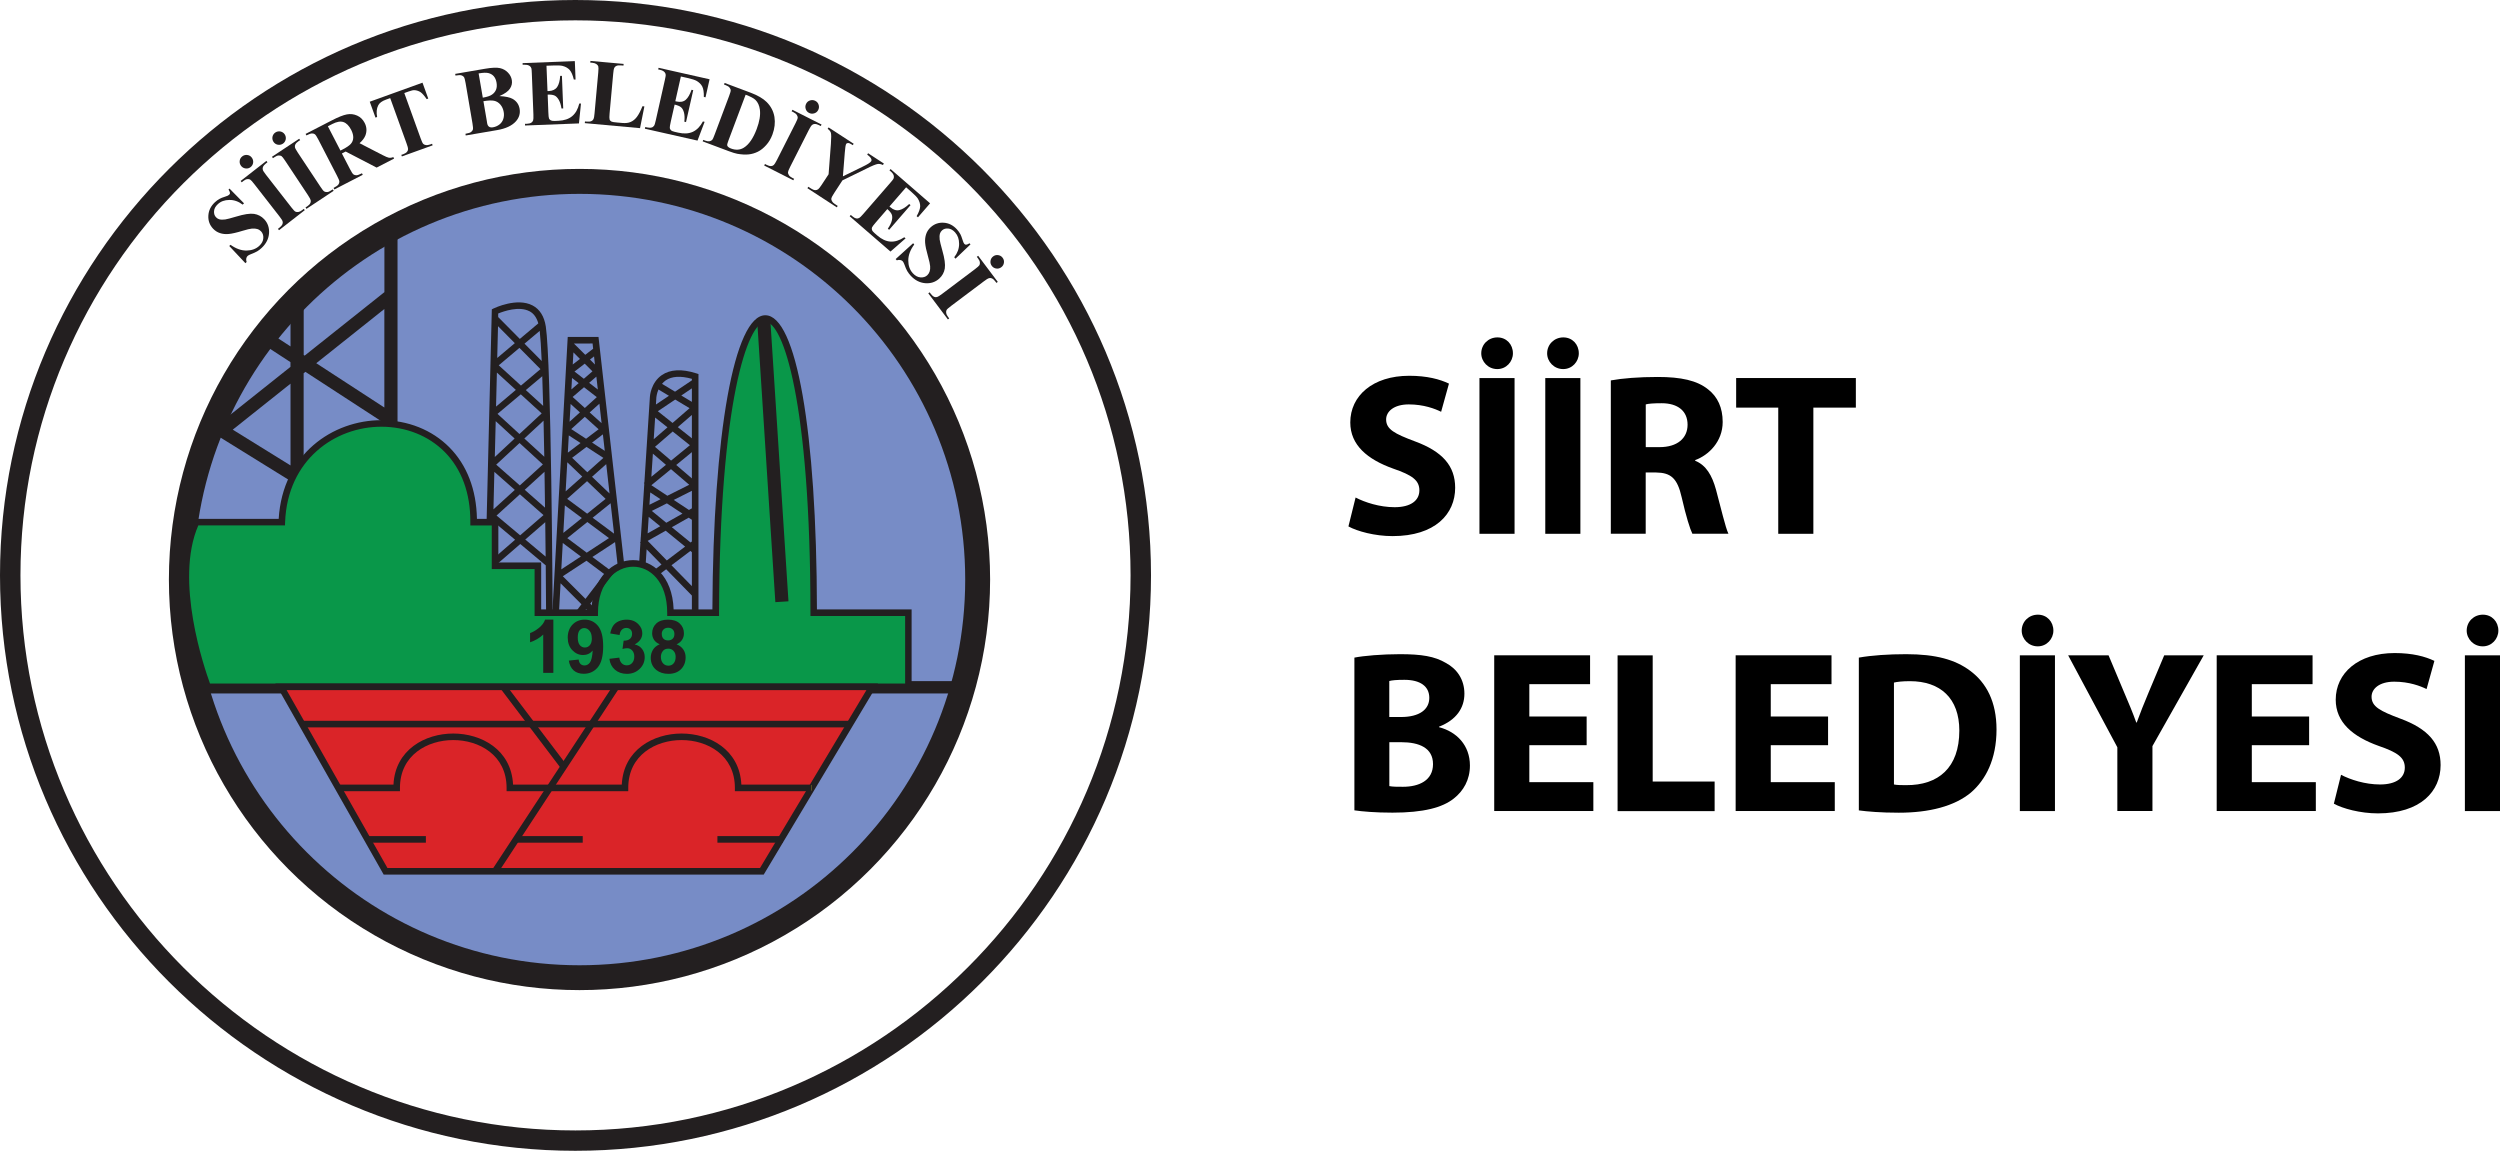 <?xml version="1.0" encoding="UTF-8"?>
<svg id="Layer_2" data-name="Layer 2" xmlns="http://www.w3.org/2000/svg" viewBox="0 0 443.61 204.2">
  <defs>
    <style>
      .cls-1 {
        fill: #099749;
      }

      .cls-1, .cls-2, .cls-3, .cls-4, .cls-5, .cls-6 {
        stroke-width: 0px;
      }

      .cls-1, .cls-2, .cls-4, .cls-5 {
        fill-rule: evenodd;
      }

      .cls-2, .cls-6 {
        fill: #231f20;
      }

      .cls-3 {
        fill: #000;
      }

      .cls-4 {
        fill: #da2428;
      }

      .cls-5 {
        fill: #778cc6;
      }

      .cls-7 {
        fill: none;
        stroke: #f4ea28;
      }
    </style>
  </defs>
  <g id="Layer_1-2" data-name="Layer 1">
    <g>
      <g>
        <g>
          <circle class="cls-6" cx="102.83" cy="102.83" r="72.86"/>
          <path class="cls-5" d="M102.83,171.28c-37.8,0-68.44-30.64-68.44-68.44s30.64-68.44,68.44-68.44,68.44,30.64,68.44,68.44-30.64,68.44-68.44,68.44Z"/>
        </g>
        <polygon class="cls-6" points="170.27 123.05 35.32 123.05 35.32 120.86 170.27 120.86 170.27 123.05 170.27 123.05"/>
        <path class="cls-2" d="M174.26,29.98C155.76,11.48,130.23,0,102.08,0S48.48,11.48,29.98,29.98C11.47,48.48,0,74.01,0,102.08s11.47,53.64,29.98,72.14c18.5,18.5,44.03,29.98,72.1,29.98s53.68-11.47,72.18-29.98c18.5-18.5,29.98-44.03,29.98-72.14s-11.48-53.6-29.98-72.1ZM171.7,171.68c-17.83,17.83-42.45,28.91-69.6,28.91s-51.7-11.08-69.56-28.91C14.71,153.85,3.63,129.19,3.63,102.08s11.08-51.73,28.91-69.56C50.41,14.69,75.02,3.61,102.1,3.61s51.77,11.08,69.6,28.91c17.87,17.83,28.91,42.48,28.91,69.56s-11.04,51.77-28.91,69.6Z"/>
        <g>
          <path class="cls-6" d="M70.55,41.59h-2.34v10.25l-14.15,11.26-.17-.11v-9.13h-2.34v7.61l-2.87-1.87-1.28,1.96,4.14,2.7v.84l-14.3,11.38,16.64,10.31v-20.56l.31-.25,16.35,10.64v-35.03ZM51.55,82.59l-10.25-6.35,10.25-8.16v14.51ZM56.12,64.45l12.08-9.62v17.48l-12.08-7.86Z"/>
          <g>
            <path class="cls-1" d="M161.19,121.88H36.86s-7.16-18.26-2.05-29.22h15.19c.85-22.86,34.17-23.84,34.04,0h3.8v7.74h7.6v8.33h10.08c0-11.42,13.44-11.93,13.44,0h8.04c.2-69.11,17.39-70.08,17.39,0h16.8v13.15Z"/>
            <path class="cls-6" d="M161.78,122.46H36.46l-.15-.37c-.3-.76-7.19-18.63-2.03-29.68l.16-.34h15.01c.7-11.5,9.62-17.51,18.21-17.51,4.7,0,8.99,1.71,12.07,4.81,3.12,3.14,4.81,7.52,4.9,12.7h3.8v7.74h7.6v8.33h8.92c.23-5.75,3.84-8.75,7.4-8.75,3.36,0,6.97,2.74,7.18,8.75h6.88c.13-31.25,3.9-52.2,9.39-52.2s9.11,20.47,9.16,52.2h16.8v14.32h0ZM37.26,121.29h123.35v-11.98h-16.8v-.58c0-37.6-4.9-51.61-7.99-51.61s-8.12,14.01-8.23,51.61v.58h-9.2v-.58c0-5.61-3.12-8.17-6.03-8.17-3.11,0-6.25,2.81-6.25,8.17v.58h-11.25v-8.33h-7.6v-7.74h-3.8v-.59c.03-5.12-1.55-9.43-4.56-12.46-2.87-2.88-6.86-4.47-11.24-4.47-8.17,0-16.66,5.82-17.07,16.95l-.02.56h-15.38c-4.28,9.79,1.12,25.45,2.07,28.05h0Z"/>
          </g>
          <g>
            <polygon class="cls-4" points="49.86 121.88 68.42 154.6 135.19 154.6 154.76 121.88 49.86 121.88"/>
            <path class="cls-6" d="M135.52,155.19h-67.44l-19.22-33.9h106.94l-20.28,33.9h0ZM68.76,154.02h66.1l18.88-31.56H50.86l17.89,31.56h0Z"/>
          </g>
          <polygon class="cls-6" points="150.71 129.07 53.61 129.07 53.61 127.9 150.71 127.9 150.71 129.07 150.71 129.07"/>
          <polygon class="cls-6" points="88.34 154.93 87.36 154.28 108.84 121.56 109.81 122.2 88.34 154.93 88.34 154.93"/>
          <polygon class="cls-6" points="103.4 149.53 91.56 149.53 91.56 148.36 103.4 148.36 103.4 149.53 103.4 149.53"/>
          <polygon class="cls-6" points="138.92 149.53 127.3 149.53 127.3 148.36 138.92 148.36 138.92 149.53 138.92 149.53"/>
          <polygon class="cls-6" points="75.57 149.53 65.21 149.53 65.21 148.36 75.57 148.36 75.57 149.53 75.57 149.53"/>
          <polygon class="cls-6" points="99.57 136.39 88.84 122.23 89.77 121.52 100.5 135.68 99.57 136.39 99.57 136.39"/>
          <line class="cls-7" x1="131.83" y1="139.8" x2="144.04" y2="139.8"/>
          <path class="cls-6" d="M144.04,140.39h-13.64v-.59c0-5.83-4.9-8.48-9.46-8.48s-9.46,2.65-9.46,8.48v.59h-21.59v-.59c0-5.83-4.9-8.48-9.46-8.48s-9.46,2.65-9.46,8.48v.59h-10.95v-1.17h9.8c.31-6.22,5.65-9.06,10.61-9.06s10.3,2.84,10.61,9.06h19.29c.31-6.22,5.65-9.06,10.61-9.06s10.3,2.84,10.61,9.06h12.48v1.17h0Z"/>
          <polygon class="cls-6" points="137.58 106.85 134.34 56.65 136.67 56.5 139.91 106.7 137.58 106.85 137.58 106.85"/>
          <path class="cls-6" d="M96.89,108.73h1.17c0-1.82-.24-44.44-1.21-50.79-.28-1.81-1.07-3.07-2.35-3.74-2.75-1.45-6.74.45-6.91.53l-.32.16-.93,37.76,1.17.03v-.17s3.89,3.26,3.89,3.26l-3.93,3.42.77.88,4.08-3.54,4.52,3.79c.05,4.94.06,8.3.06,8.42ZM87.56,90.39l.16-6.66,3.63,3.2-3.8,3.46ZM95.77,58.7c.13,1.15.25,3.02.35,5.36l-3.05-3.08,2.7-2.27ZM96.45,74.64c.05,2.08.09,4.24.13,6.41l-3.54-3.24,3.41-3.17ZM92.17,77.01l-3.89-3.57,4.13-3.47,3.71,3.38-3.94,3.66ZM93.31,69.21l2.91-2.45c.06,1.62.11,3.39.16,5.26l-3.07-2.8ZM95.9,65.5l-3.46,2.92-3.94-3.6,3.67-3.09,3.73,3.77ZM88.23,63.52l.14-5.64,2.98,3.01-3.12,2.63ZM91.54,69.18l-3.52,2.97.15-6.04,3.37,3.08ZM91.32,77.81l-3.52,3.28.16-6.36,3.36,3.09ZM88.05,82.45l4.14-3.84,4.14,3.8-4.09,3.73-4.18-3.68ZM96.62,83.71c.04,2.15.07,4.3.09,6.37l-3.6-3.17,3.51-3.2ZM93.96,55.23c.76.4,1.27,1.13,1.56,2.15l-3.28,2.76-3.84-3.88v-.63c.95-.39,3.71-1.37,5.55-.4ZM88.11,91.48l4.14-3.77,4.19,3.69-4.14,3.59-4.19-3.51ZM93.2,95.74l3.55-3.08c.03,2.17.05,4.23.07,6.11l-3.61-3.03Z"/>
          <path class="cls-6" d="M109.62,100.46l1.16-.13-4.58-40.54h-5.46l-2.73,48.91,1.17.07.29-5.27,3.71,3.72-.89,1.17.93.71.8-1.04,1.1,1.1.83-.83-1.21-1.21,4.17-5.46-3.79-2.83,4.02-2.64.48,4.29ZM105.05,78.54l1.93-1.47.33,2.93-2.26-1.47ZM107.07,81.25l-2.86,2.55-2.69-2.57,2.55-1.93,3.01,1.96ZM104,77.86l-2.64-1.72,2.41-2.18,2.45,2.21-2.22,1.68ZM104.64,73.18l1.72-1.55.39,3.46-2.11-1.9ZM103.77,72.39l-2.16-1.95,2.02-1.73,2.27,1.76-2.13,1.93ZM104.54,67.93l1.28-1.1.26,2.29-1.54-1.19ZM105.13,65.89l-1.53,1.32-1.66-1.28,1.82-1.4,1.37,1.37ZM104.69,63.8l.72-.56.16,1.44-.88-.88ZM101.63,64.68l.12-2.15,1.16,1.16-1.28.99ZM102.69,67.98l-1.3,1.12.11-2.03,1.19.92ZM102.9,73.18l-1.83,1.65.18-3.15,1.66,1.5ZM100.93,77.26l2.08,1.35-2.25,1.71.17-3.07ZM103.32,84.57l-2.95,2.62.29-5.16,2.66,2.54ZM100.24,89.68l3.01,2.24-3.29,2.64.27-4.88ZM100.64,88.52l3.53-3.14,3.29,3.14-3.27,2.63-3.55-2.63ZM105.05,84.6l2.52-2.24.59,5.21-3.11-2.97ZM105.15,60.95l.1.93-1.4,1.08-2.01-2h0s3.31-.01,3.31-.01ZM99.86,96.35l3.21,2.4-3.47,2.28.26-4.68ZM107.25,101.87l-3.36,4.4-4.02-4.02,4.19-2.75,3.18,2.38ZM104.11,98.07l-3.45-2.58,3.56-2.86,3.84,2.85-3.95,2.59ZM105.16,91.87l3.19-2.57.61,5.39-3.8-2.82Z"/>
          <path class="cls-6" d="M123.53,66.24c-2.55-.81-4.6-.7-6.08.31-1.96,1.34-2.13,3.76-2.13,3.86l-.98,15.21-.1.08.09.11-.62,9.52h-.02s.01.04.01.04l-.05.8-.09.09.08.08-.25,3.83,1.17.08.18-2.78,2.64,2.7-1.31.99.71.93,1.43-1.08,4.56,4.67v3.05h1.17v-42.36l-.41-.13ZM116.85,69.12l1.85,1.11-2.31,1.55.08-1.3s.06-.64.37-1.37ZM122.77,90.2l-.52.29-2.7-1.78,3.22-1.62v3.1ZM122.77,77.78l-2.5-1.99,2.5-2.16v4.16ZM122.77,71.31l-1.88-1.13,1.88-1.27v2.4ZM122.36,72.43l-3.02,2.62-2.61-2.08,3.08-2.07,2.55,1.53ZM118.44,75.83l-2.44,2.11.25-3.85,2.19,1.74ZM119.37,76.57l3.05,2.43-3.34,2.73-2.86-2.44,3.14-2.72ZM122.77,80.23v4.66l-2.78-2.38,2.78-2.28ZM122.3,86.02l-3.88,1.95-2.84-1.87,3.48-2.85,3.24,2.77ZM117.21,88.58l-1.97.99.14-2.19,1.82,1.2ZM118.34,89.32l2.76,1.82-2.87,1.62-2.57-2.1,2.67-1.34ZM122.2,91.86l.57.37v3.85l-.24.18-3.32-2.71,2.99-1.69ZM118.12,67.5c1.09-.74,2.65-.84,4.65-.28v.27l-2.99,2.01-2.31-1.39c.19-.22.4-.44.66-.62ZM115.84,80.49l2.33,1.99-2.59,2.12.27-4.11ZM115.11,91.71l2.04,1.67-2.23,1.26.19-2.93ZM114.92,95.98l3.2-1.81,3.45,2.82-3.25,2.46-3.4-3.48ZM119.15,100.3l3.36-2.54.26.22v6.03l-3.62-3.71Z"/>
        </g>
        <g>
          <path class="cls-6" d="M98.19,119.4h-1.8v-6.8c-.66.62-1.44,1.07-2.33,1.37v-1.64c.47-.15.98-.45,1.53-.88.55-.43.93-.93,1.14-1.51h1.46v9.45Z"/>
          <path class="cls-6" d="M100.93,117.22l1.75-.19c.04.35.15.62.33.79.18.17.42.26.71.26.37,0,.69-.17.95-.51.26-.34.43-1.05.5-2.13-.45.53-1.02.79-1.7.79-.74,0-1.38-.29-1.92-.86s-.81-1.31-.81-2.23.28-1.72.85-2.31c.57-.58,1.29-.88,2.17-.88.95,0,1.74.37,2.35,1.11.61.74.92,1.95.92,3.64s-.32,2.96-.96,3.72c-.64.76-1.47,1.14-2.49,1.14-.74,0-1.33-.2-1.78-.59-.45-.39-.74-.98-.87-1.76ZM105.01,113.28c0-.58-.13-1.03-.4-1.35-.27-.32-.58-.48-.93-.48s-.61.13-.83.39c-.22.26-.33.69-.33,1.29s.12,1.05.36,1.34c.24.28.54.43.9.43s.64-.14.88-.41c.24-.27.36-.68.36-1.21Z"/>
          <path class="cls-6" d="M108.14,116.9l1.75-.21c.06.45.21.79.45,1.02.24.24.54.35.89.35.37,0,.69-.14.94-.42.25-.28.38-.66.38-1.14,0-.45-.12-.81-.37-1.08-.24-.27-.54-.4-.89-.4-.23,0-.51.04-.83.13l.2-1.47c.49.01.86-.09,1.12-.32.26-.22.38-.52.38-.9,0-.32-.09-.57-.28-.76-.19-.19-.44-.28-.75-.28s-.57.11-.79.32c-.22.21-.35.53-.4.94l-1.66-.28c.12-.57.29-1.02.52-1.36.23-.34.56-.61.98-.8.42-.19.89-.29,1.4-.29.89,0,1.6.28,2.13.85.44.46.66.98.66,1.57,0,.83-.45,1.49-1.35,1.98.54.12.97.37,1.29.78.32.4.49.89.49,1.46,0,.83-.3,1.53-.91,2.11-.6.58-1.35.87-2.25.87-.85,0-1.56-.25-2.12-.73-.56-.49-.89-1.13-.98-1.92Z"/>
          <path class="cls-6" d="M117.06,114.32c-.47-.2-.81-.47-1.02-.81-.21-.34-.32-.72-.32-1.13,0-.7.25-1.28.73-1.74.49-.46,1.19-.69,2.09-.69s1.59.23,2.08.69c.49.46.74,1.04.74,1.74,0,.44-.11.82-.34,1.17-.23.34-.55.6-.96.78.52.21.92.52,1.19.92.27.4.41.87.41,1.39,0,.87-.28,1.57-.83,2.12-.55.54-1.29.81-2.21.81-.86,0-1.57-.22-2.14-.67-.67-.53-1.01-1.26-1.01-2.18,0-.51.13-.98.38-1.4.25-.43.65-.75,1.19-.99ZM117.27,116.54c0,.5.13.88.38,1.16.25.28.57.42.95.42s.68-.13.92-.4c.24-.27.37-.65.37-1.16,0-.44-.12-.79-.37-1.06-.25-.27-.56-.4-.94-.4-.44,0-.77.15-.99.46-.22.3-.32.63-.32.99ZM117.43,112.5c0,.36.1.64.3.84.2.2.48.3.81.3s.62-.1.82-.3c.21-.2.31-.48.31-.84,0-.34-.1-.61-.31-.81-.2-.2-.47-.3-.8-.3s-.62.1-.83.31c-.21.21-.31.48-.31.81Z"/>
        </g>
        <g>
          <path class="cls-6" d="M40.71,33.45l2.59,2.63-.24.23c-.75-.57-1.54-.85-2.38-.83-.84.01-1.52.26-2.04.76-.41.38-.63.79-.66,1.23-.03.44.08.8.35,1.08.17.18.36.3.57.36.29.08.65.09,1.07.03.31-.04.96-.22,1.95-.51,1.38-.42,2.43-.58,3.15-.48.71.11,1.32.43,1.82.96.63.68.91,1.5.85,2.48-.07.98-.51,1.85-1.32,2.61-.25.24-.52.44-.79.6-.28.16-.65.33-1.13.51-.27.1-.46.21-.58.32-.1.1-.18.24-.22.43-.04.19-.02.4.06.63l-.22.21-2.86-3.05.22-.21c.98.7,1.93,1.03,2.85,1.02.92-.02,1.67-.29,2.25-.83.45-.42.69-.87.72-1.36.04-.49-.1-.9-.4-1.22-.18-.19-.4-.33-.67-.41-.27-.08-.58-.11-.94-.08-.36.03-.92.17-1.69.4-1.07.33-1.89.51-2.45.56-.56.05-1.07,0-1.54-.16-.47-.15-.88-.42-1.23-.79-.6-.64-.88-1.41-.83-2.31.05-.9.43-1.68,1.15-2.36.26-.25.55-.45.85-.62.23-.13.54-.25.93-.37.39-.12.64-.23.75-.34.1-.1.16-.2.16-.32s-.09-.32-.26-.62l.18-.17Z"/>
          <path class="cls-6" d="M42.98,27.75c.26-.2.56-.29.89-.25.33.04.6.19.8.46.2.26.29.56.25.89-.04.33-.19.59-.45.8-.26.2-.56.29-.89.24-.33-.04-.59-.19-.8-.45-.2-.26-.29-.56-.25-.89.04-.33.19-.6.46-.8ZM53.89,37.05l.19.24-4.57,3.56-.19-.24.29-.23c.25-.2.42-.4.51-.61.07-.15.07-.32.02-.51-.03-.14-.22-.43-.56-.87l-4.48-5.75c-.35-.45-.59-.71-.72-.78-.13-.07-.31-.1-.52-.07-.21.03-.44.14-.68.33l-.29.23-.19-.24,4.57-3.56.19.24-.29.23c-.25.2-.42.4-.51.61-.07.15-.07.32-.02.52.03.14.22.43.56.87l4.48,5.75c.35.45.59.71.73.78.14.07.31.1.52.07.21-.03.44-.14.68-.33l.29-.23Z"/>
          <path class="cls-6" d="M59.04,33.61l.17.25-4.83,3.2-.17-.25.31-.2c.27-.18.45-.37.55-.57.08-.14.09-.31.06-.51-.02-.14-.19-.44-.49-.91l-4.03-6.08c-.31-.47-.53-.75-.66-.84-.13-.08-.3-.12-.51-.11-.21.01-.45.1-.7.28l-.31.2-.17-.25,4.83-3.2.17.25-.31.2c-.27.18-.45.37-.55.57-.08.14-.1.31-.06.51.02.14.19.44.49.91l4.03,6.08c.31.47.53.75.67.83.13.08.3.12.51.11.21-.01.45-.1.7-.28l.31-.2ZM48.86,23.51c.28-.18.58-.24.9-.18.32.07.58.24.76.51.18.28.24.58.18.9-.07.33-.24.58-.51.76-.28.18-.58.24-.9.18-.33-.07-.58-.24-.76-.51-.18-.28-.24-.58-.18-.9.07-.32.24-.58.51-.76Z"/>
          <path class="cls-6" d="M60.67,27.24l1.43,2.76c.27.53.48.85.62.95.14.1.31.15.52.15.21,0,.53-.12.99-.35l.14.27-5.04,2.6-.14-.27c.45-.24.74-.44.86-.61.12-.17.18-.34.17-.51,0-.17-.14-.52-.42-1.05l-3.3-6.39c-.27-.53-.48-.85-.62-.96-.14-.1-.31-.16-.52-.15-.21,0-.54.12-.99.35l-.14-.27,4.58-2.36c1.19-.62,2.1-.98,2.74-1.1.64-.12,1.24-.05,1.82.21.58.26,1.02.69,1.33,1.29.38.73.42,1.46.15,2.21-.18.47-.53.94-1.05,1.4l4.09,2.11c.53.27.89.43,1.08.46.27.05.55.01.82-.11l.14.27-3.1,1.6-5.49-2.85-.65.33ZM58.18,22.41l2.23,4.31.41-.21c.67-.35,1.15-.67,1.42-.97.27-.3.42-.65.44-1.08.02-.42-.1-.89-.36-1.41-.39-.75-.85-1.21-1.38-1.39-.54-.18-1.19-.06-1.97.34l-.78.4Z"/>
          <path class="cls-6" d="M74.97,14.67l1.02,2.82-.28.1c-.4-.59-.75-.99-1.05-1.21-.3-.21-.66-.34-1.07-.38-.23-.02-.59.05-1.07.23l-.78.28,2.9,8.04c.19.53.34.86.45.97.11.11.26.19.47.22.21.04.46,0,.76-.1l.35-.13.1.28-5.46,1.97-.1-.28.35-.12c.3-.11.53-.25.67-.43.11-.12.17-.28.18-.48.01-.14-.08-.48-.27-1l-2.9-8.04-.75.27c-.7.25-1.16.59-1.37,1-.3.58-.36,1.27-.2,2.08l-.29.11-1.02-2.82,9.36-3.38Z"/>
          <path class="cls-6" d="M88.64,17.05c1.08.06,1.86.23,2.33.5.68.39,1.09.97,1.23,1.75.14.82-.07,1.56-.64,2.21-.7.79-1.82,1.32-3.37,1.58l-5.55.95-.05-.3c.51-.09.84-.19,1-.32.16-.12.27-.27.32-.43.05-.16.02-.54-.08-1.13l-1.21-7.09c-.1-.59-.2-.96-.3-1.1-.1-.14-.25-.24-.45-.3-.2-.06-.55-.05-1.05.04l-.05-.3,5.24-.9c1.25-.22,2.16-.25,2.72-.12.56.13,1.03.4,1.4.79.38.39.61.84.69,1.34.09.53-.02,1.03-.33,1.5-.31.48-.93.92-1.85,1.32ZM85.67,17.33c.76-.13,1.31-.31,1.64-.55.33-.23.57-.52.71-.87.14-.34.17-.76.09-1.24-.08-.48-.25-.86-.49-1.14-.24-.28-.56-.46-.94-.56-.38-.1-.97-.08-1.75.06l.74,4.3ZM85.78,17.96l.6,3.5.06.4c.05.29.16.5.33.62.17.12.4.16.7.11.43-.07.81-.24,1.14-.49.33-.25.56-.58.69-.97.13-.4.16-.82.08-1.26-.09-.51-.28-.95-.59-1.31-.31-.36-.68-.59-1.12-.68-.44-.09-1.07-.06-1.89.08Z"/>
          <path class="cls-6" d="M96.97,11.65l.18,4.51h.22c.7-.04,1.2-.28,1.5-.73.3-.45.48-1.11.53-1.97h.31s.23,5.79.23,5.79h-.31c-.09-.62-.25-1.13-.47-1.52-.23-.39-.48-.66-.76-.78-.28-.13-.69-.18-1.22-.16l.12,3.12c.02.61.06.98.12,1.12.06.13.16.24.3.32.15.08.38.12.69.11l.66-.03c1.03-.04,1.85-.31,2.46-.82.6-.5,1.02-1.25,1.26-2.24h.3s-.36,3.53-.36,3.53l-9.57.37v-.3s.36-.01.36-.01c.32-.01.58-.08.77-.2.14-.08.24-.22.31-.4.05-.13.07-.48.05-1.03l-.28-7.29c-.02-.5-.04-.81-.08-.92-.06-.19-.17-.33-.32-.43-.21-.14-.5-.21-.86-.2h-.37s-.01-.29-.01-.29l9.27-.36.13,3.27h-.31c-.19-.78-.43-1.35-.73-1.69-.3-.34-.71-.58-1.24-.72-.31-.09-.88-.11-1.72-.08l-1.14.04Z"/>
          <path class="cls-6" d="M114.34,18.9l-.77,3.84-9.8-.89.03-.3.37.03c.32.03.58,0,.79-.1.15-.06.27-.18.36-.36.07-.12.13-.46.18-1.02l.66-7.26c.05-.56.05-.92,0-1.07-.05-.15-.16-.28-.33-.4-.17-.12-.41-.2-.72-.23l-.37-.03.03-.3,5.89.53-.03.3-.48-.04c-.32-.03-.58,0-.79.1-.15.06-.27.18-.37.36-.07.13-.13.46-.18,1.02l-.64,7.03c-.05.56-.05.93,0,1.09.05.16.17.29.35.38.13.06.46.12.98.16l.92.08c.59.05,1.08,0,1.49-.18.41-.17.78-.47,1.1-.89.32-.42.65-1.05.99-1.9l.33.03Z"/>
          <path class="cls-6" d="M120.82,13.56l-.99,4.4.22.05c.69.15,1.23.05,1.64-.31.4-.36.74-.95,1.02-1.77l.3.07-1.28,5.66-.3-.07c.08-.63.05-1.17-.06-1.61-.12-.44-.29-.76-.53-.95-.24-.2-.62-.35-1.13-.47l-.69,3.05c-.13.59-.19.96-.17,1.11.02.14.09.27.21.39.12.12.33.21.64.28l.65.15c1.01.23,1.87.18,2.59-.15.71-.33,1.31-.94,1.79-1.84l.3.07-1.26,3.33-9.34-2.11.07-.3.36.08c.31.07.58.07.79,0,.16-.04.29-.15.41-.31.09-.11.19-.44.31-.98l1.6-7.11c.11-.49.16-.79.16-.91-.01-.2-.08-.36-.2-.5-.17-.19-.43-.33-.78-.41l-.36-.08.07-.29,9.05,2.04-.72,3.2-.3-.07c.02-.82-.07-1.42-.27-1.83-.2-.4-.54-.74-1.02-1.02-.28-.16-.82-.34-1.64-.52l-1.12-.25Z"/>
          <path class="cls-6" d="M124.68,25.1l.11-.28.34.13c.3.11.55.15.75.12.2-.03.36-.12.5-.25.09-.09.23-.4.43-.94l2.56-6.83c.2-.53.3-.87.29-1.03,0-.15-.08-.31-.21-.48-.13-.16-.35-.3-.64-.41l-.34-.13.11-.28,4.64,1.74c1.24.47,2.17,1.01,2.8,1.63.77.76,1.23,1.65,1.4,2.66.16,1.02.04,2.05-.35,3.11-.27.73-.64,1.36-1.11,1.88-.47.53-.96.92-1.48,1.18-.52.26-1.07.42-1.65.48-.58.06-1.24.02-2-.11-.33-.06-.84-.21-1.5-.46l-4.64-1.74ZM132.31,16.8l-3.04,8.1c-.16.43-.24.7-.24.81,0,.11.05.21.12.3.11.13.29.24.55.34.85.32,1.61.27,2.28-.14.91-.56,1.67-1.66,2.29-3.31.5-1.33.69-2.47.57-3.43-.1-.75-.36-1.33-.8-1.75-.31-.3-.89-.6-1.74-.92Z"/>
          <path class="cls-6" d="M140.91,31.72l-.14.27-5.17-2.62.14-.27.33.17c.29.15.54.21.77.2.16,0,.32-.07.47-.2.11-.09.29-.38.55-.88l3.29-6.5c.26-.51.39-.83.4-.99.01-.15-.04-.32-.16-.5-.11-.18-.31-.34-.59-.48l-.33-.17.14-.27,5.17,2.62-.14.27-.33-.17c-.29-.15-.54-.21-.77-.2-.16,0-.32.07-.48.2-.11.09-.29.38-.55.88l-3.29,6.5c-.26.51-.39.84-.4.99,0,.15.04.32.16.5.11.18.31.34.59.48l.33.17ZM144.66,17.89c.3.15.5.38.6.7.1.32.08.62-.07.92-.15.3-.38.5-.7.6-.32.1-.62.08-.92-.07-.3-.15-.5-.38-.6-.7-.1-.31-.08-.62.07-.92.15-.3.38-.5.7-.6.31-.1.62-.08.92.07Z"/>
          <path class="cls-6" d="M156.83,29.03l-.16.25c-.33-.16-.63-.22-.88-.19-.35.04-1.05.33-2.1.86l-4.2,2.05-1.46,2.24c-.31.48-.48.79-.51.94-.03.15,0,.32.1.5.09.18.26.36.51.52l.52.34-.17.25-5.21-3.4.17-.25.49.32c.27.18.52.27.74.28.16.01.32-.04.5-.15.12-.08.33-.35.64-.81l1.22-1.86.41-5.4c.08-1.07.07-1.73-.01-1.98-.09-.26-.28-.48-.57-.68l.17-.25,4.45,2.9-.16.25-.2-.13c-.27-.18-.48-.26-.64-.25-.16,0-.26.06-.32.14-.11.16-.19.7-.26,1.6l-.33,4.17,3.5-1.71c.86-.41,1.37-.73,1.51-.96.08-.12.09-.26.02-.42-.08-.22-.32-.47-.72-.76l.16-.25,2.83,1.85Z"/>
          <path class="cls-6" d="M160.79,33.23l-2.96,3.41.17.14c.53.46,1.06.63,1.59.5.53-.13,1.11-.49,1.74-1.08l.24.2-3.8,4.38-.23-.2c.36-.52.6-1,.71-1.44.1-.44.1-.81-.02-1.09-.12-.29-.38-.6-.78-.95l-2.04,2.36c-.4.46-.62.76-.68.9-.05.14-.05.28,0,.44.05.16.19.34.43.55l.5.43c.78.68,1.57,1.04,2.35,1.09.79.05,1.6-.21,2.45-.77l.23.2-2.68,2.34-7.24-6.27.2-.23.28.24c.24.21.47.34.7.38.16.04.33,0,.5-.08.13-.06.38-.3.74-.72l4.78-5.51c.33-.38.52-.62.57-.72.08-.18.1-.36.06-.53-.06-.25-.22-.49-.49-.73l-.28-.24.2-.23,7.01,6.08-2.15,2.48-.24-.2c.41-.71.61-1.29.63-1.74.01-.45-.13-.91-.41-1.37-.17-.27-.57-.69-1.2-1.24l-.86-.75Z"/>
          <path class="cls-6" d="M172.22,43.35l-2.67,2.55-.23-.25c.58-.74.87-1.53.87-2.37,0-.84-.24-1.52-.72-2.05-.37-.41-.78-.64-1.22-.68-.44-.04-.8.07-1.09.33-.18.16-.3.35-.37.57-.08.29-.1.65-.05,1.07.04.31.2.96.48,1.96.4,1.39.54,2.44.43,3.16-.12.71-.45,1.31-.99,1.8-.69.62-1.52.89-2.5.81-.98-.09-1.84-.54-2.59-1.36-.23-.26-.43-.53-.59-.8-.16-.28-.32-.66-.49-1.14-.1-.27-.2-.46-.31-.59-.1-.11-.24-.18-.42-.22-.19-.04-.4-.03-.63.05l-.2-.22,3.1-2.81.2.22c-.71.97-1.06,1.91-1.06,2.84,0,.92.27,1.68.8,2.26.41.45.86.7,1.35.74.49.04.9-.08,1.22-.38.19-.18.33-.4.42-.67.09-.27.12-.58.09-.94-.03-.36-.15-.92-.37-1.69-.31-1.08-.48-1.9-.52-2.46-.04-.56.02-1.07.18-1.54.16-.47.43-.87.81-1.22.65-.59,1.43-.86,2.32-.8.9.06,1.67.46,2.34,1.19.24.27.44.55.61.86.12.23.24.55.36.94.12.39.22.64.32.75.1.11.2.16.32.16.12,0,.33-.08.62-.25l.16.18Z"/>
          <path class="cls-6" d="M168.44,56.5l-.24.18-3.48-4.63.24-.18.22.29c.19.26.4.43.6.52.15.07.32.07.51.02.14-.03.43-.21.88-.55l5.82-4.38c.45-.34.72-.58.8-.71.08-.13.1-.3.08-.51-.02-.21-.13-.44-.32-.69l-.22-.29.24-.18,3.48,4.63-.24.18-.22-.29c-.19-.26-.39-.43-.6-.52-.15-.07-.32-.08-.52-.03-.14.03-.43.21-.88.55l-5.83,4.38c-.45.34-.72.58-.79.71-.08.14-.1.31-.08.52.03.21.13.44.32.69l.22.29ZM177.91,45.74c.2.27.28.56.23.89-.05.33-.2.59-.47.79-.27.2-.56.28-.89.23-.33-.05-.59-.2-.79-.47-.2-.27-.28-.56-.23-.89.05-.33.2-.59.47-.79.26-.2.56-.28.89-.23.33.05.59.2.79.47Z"/>
        </g>
      </g>
      <g>
        <path class="cls-3" d="M240.54,88.28c1.64.86,4.26,1.72,6.93,1.72,2.87,0,4.39-1.19,4.39-2.99s-1.31-2.71-4.63-3.85c-4.59-1.64-7.63-4.18-7.63-8.2,0-4.72,3.98-8.28,10.46-8.28,3.16,0,5.41.61,7.05,1.39l-1.39,5c-1.07-.53-3.08-1.31-5.74-1.31s-4.02,1.27-4.02,2.67c0,1.76,1.52,2.54,5.12,3.89,4.88,1.8,7.13,4.35,7.13,8.24,0,4.63-3.53,8.57-11.11,8.57-3.16,0-6.27-.86-7.83-1.72l1.27-5.12Z"/>
        <path class="cls-3" d="M268.75,67.09v27.63h-6.23v-27.63h6.23ZM265.67,65.49c-1.6,0-2.83-1.31-2.83-2.79,0-1.6,1.27-2.83,2.87-2.83s2.75,1.23,2.75,2.83c0,1.48-1.19,2.79-2.75,2.79h-.04Z"/>
        <path class="cls-3" d="M280.43,67.09v27.63h-6.23v-27.63h6.23ZM277.36,65.49c-1.6,0-2.83-1.31-2.83-2.79,0-1.6,1.27-2.83,2.87-2.83s2.75,1.23,2.75,2.83c0,1.48-1.19,2.79-2.75,2.79h-.04Z"/>
        <path class="cls-3" d="M285.84,67.5c2.01-.37,4.96-.61,8.32-.61,4.1,0,6.97.61,8.94,2.21,1.68,1.31,2.58,3.24,2.58,5.78,0,3.48-2.5,5.9-4.88,6.76v.12c1.93.78,2.99,2.58,3.69,5.12.86,3.16,1.68,6.76,2.21,7.83h-6.4c-.41-.82-1.11-3.03-1.89-6.44-.78-3.48-1.97-4.39-4.55-4.43h-1.84v10.87h-6.19v-27.22ZM292.03,79.34h2.46c3.12,0,4.96-1.56,4.96-3.98s-1.72-3.81-4.59-3.81c-1.52,0-2.38.08-2.83.21v7.58Z"/>
        <path class="cls-3" d="M315.53,72.33h-7.46v-5.25h21.24v5.25h-7.54v22.39h-6.23v-22.39Z"/>
        <path class="cls-3" d="M240.33,116.69c1.64-.33,4.92-.61,8.08-.61,3.81,0,6.15.37,8.16,1.56,1.93,1.03,3.28,2.91,3.28,5.45s-1.44,4.67-4.51,5.86v.08c3.16.82,5.49,3.24,5.49,6.81,0,2.54-1.15,4.51-2.87,5.86-2.01,1.6-5.37,2.5-10.87,2.5-3.07,0-5.37-.21-6.76-.41v-27.1ZM246.53,127.23h2.05c3.32,0,5.04-1.35,5.04-3.4s-1.6-3.2-4.43-3.2c-1.39,0-2.17.08-2.67.21v6.4ZM246.53,139.49c.61.12,1.35.12,2.42.12,2.83,0,5.33-1.11,5.33-4.02s-2.5-3.89-5.62-3.89h-2.13v7.79Z"/>
        <path class="cls-3" d="M281.54,132.23h-10.17v6.56h11.36v5.12h-17.59v-27.63h17.01v5.12h-10.78v5.74h10.17v5.08Z"/>
        <path class="cls-3" d="M287.03,116.29h6.23v22.39h10.99v5.25h-17.22v-27.63Z"/>
        <path class="cls-3" d="M324.38,132.23h-10.17v6.56h11.36v5.12h-17.59v-27.63h17.01v5.12h-10.78v5.74h10.17v5.08Z"/>
        <path class="cls-3" d="M329.83,116.69c2.3-.41,5.29-.61,8.41-.61,5.29,0,8.73.98,11.36,2.95,2.87,2.13,4.67,5.49,4.67,10.42,0,5.29-1.93,8.94-4.55,11.19-2.91,2.42-7.38,3.57-12.79,3.57-3.24,0-5.58-.21-7.09-.41v-27.1ZM336.07,139.2c.53.12,1.43.12,2.17.12,5.7.04,9.43-3.08,9.43-9.68,0-5.74-3.36-8.77-8.77-8.77-1.35,0-2.3.12-2.83.25v18.08Z"/>
        <path class="cls-3" d="M364.64,116.29v27.63h-6.23v-27.63h6.23ZM361.57,114.69c-1.6,0-2.83-1.31-2.83-2.79,0-1.6,1.27-2.83,2.87-2.83s2.75,1.23,2.75,2.83c0,1.48-1.19,2.79-2.75,2.79h-.04Z"/>
        <path class="cls-3" d="M375.71,143.92v-11.32l-8.73-16.32h7.17l2.79,6.64c.86,2.01,1.48,3.49,2.13,5.29h.08c.62-1.72,1.27-3.32,2.09-5.29l2.79-6.64h7.01l-9.1,16.11v11.52h-6.23Z"/>
        <path class="cls-3" d="M409.74,132.23h-10.17v6.56h11.36v5.12h-17.59v-27.63h17.01v5.12h-10.78v5.74h10.17v5.08Z"/>
        <path class="cls-3" d="M415.4,137.48c1.64.86,4.26,1.72,6.93,1.72,2.87,0,4.39-1.19,4.39-2.99s-1.31-2.71-4.63-3.85c-4.59-1.64-7.63-4.18-7.63-8.2,0-4.72,3.98-8.28,10.46-8.28,3.16,0,5.41.61,7.05,1.39l-1.39,5c-1.07-.53-3.08-1.31-5.74-1.31s-4.02,1.27-4.02,2.67c0,1.76,1.52,2.54,5.12,3.89,4.88,1.8,7.13,4.35,7.13,8.24,0,4.63-3.53,8.57-11.11,8.57-3.16,0-6.27-.86-7.83-1.72l1.27-5.12Z"/>
        <path class="cls-3" d="M443.61,116.29v27.63h-6.23v-27.63h6.23ZM440.53,114.69c-1.6,0-2.83-1.31-2.83-2.79,0-1.6,1.27-2.83,2.87-2.83s2.75,1.23,2.75,2.83c0,1.48-1.19,2.79-2.75,2.79h-.04Z"/>
      </g>
    </g>
  </g>
</svg>